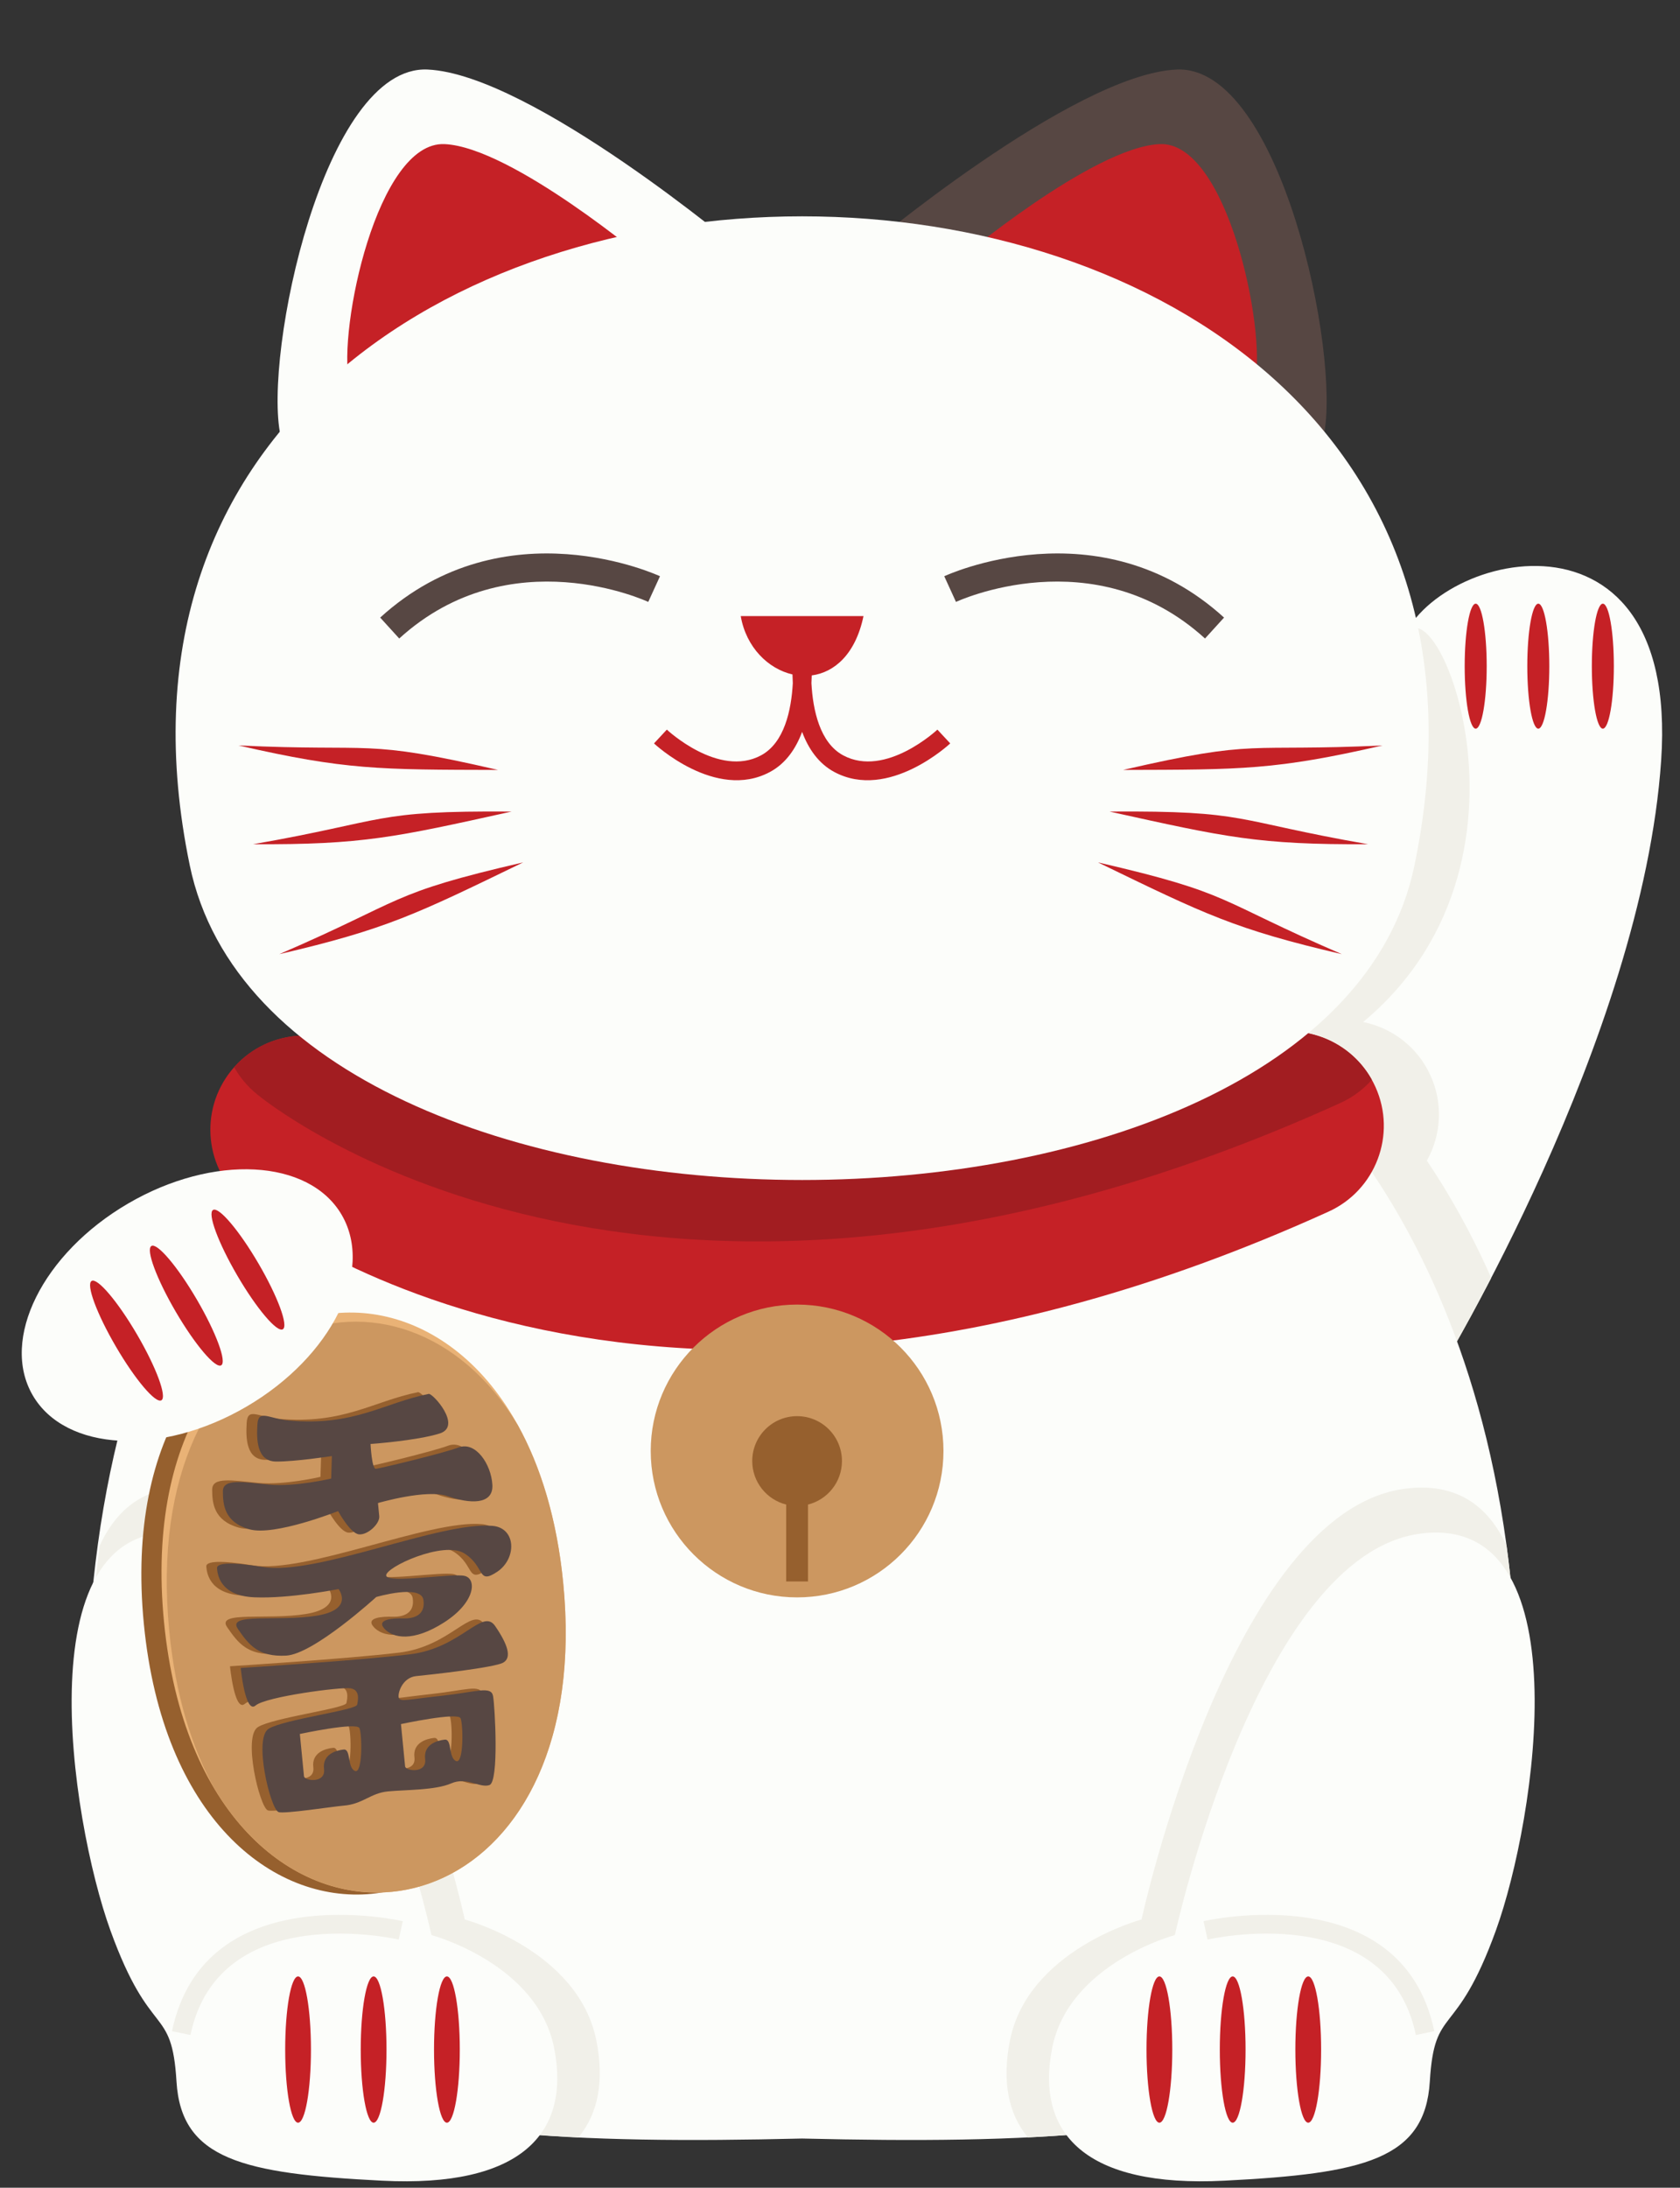 <?xml version="1.0" encoding="UTF-8"?><svg xmlns="http://www.w3.org/2000/svg" xmlns:xlink="http://www.w3.org/1999/xlink" height="2071.9" preserveAspectRatio="xMidYMid meet" version="1.0" viewBox="-20.6 -65.8 1591.5 2071.9" width="1591.5" zoomAndPan="magnify"><rect x="-20.6" y="-65.8" width="1591.5" height="2071.9" fill="#333333" stroke="none"/><g id="change1_1"><path d="M1342.837,1233.424s192.336-315.341,210.228-579.246c17.893-263.904-232.531-191.773-248.248-102.879-15.717,88.894-118.799,385.909-118.799,385.909l156.819,296.216h0Z" fill="#fcfdfa" fill-rule="evenodd"/></g><g id="change2_1"><path d="M1342.837,1233.424s20.733-33.99,49.213-88.985c-19.326-43.769-40.419-80.591-60.952-111.042,13.379-23.87,15.659-53.557,3.553-80.419-12.309-27.311-36.651-45.419-63.941-50.892,191.775-159.532,54.29-450.641,37.18-353.863-10.164,57.5-121.872,388.985-121.872,388.985l156.819,296.216h0Z" fill="#f1f0e9" fill-rule="evenodd"/></g><g id="change3_1"><path d="M796.602,172.263S995.647,4.527,1094.053,.054c98.406-4.473,155.678,270.422,139.342,346.558-16.336,76.136-436.793-174.349-436.793-174.349h0Z" fill="#574743" fill-rule="evenodd"/></g><g id="change4_1"><path d="M884.946,182.426s129.163-108.845,193.02-111.749c63.858-2.901,101.022,175.482,90.423,224.888-10.602,49.406-283.443-113.139-283.443-113.139h0Z" fill="#c52126" fill-rule="evenodd"/></g><g id="change1_2"><path d="M681.927,172.263S482.881,4.527,384.475,.054c-98.406-4.473-155.678,270.422-139.342,346.558,16.336,76.136,436.793-174.349,436.793-174.349h0Z" fill="#fcfdfa" fill-rule="evenodd"/></g><g id="change4_2"><path d="M593.583,182.426s-129.163-108.845-193.02-111.749c-63.857-2.901-101.023,175.482-90.423,224.888,10.602,49.406,283.443-113.139,283.443-113.139h0Z" fill="#c52126" fill-rule="evenodd"/></g><g id="change1_3"><path d="M739.264,991.196l-431.374-66.155s-229.782,157.453-245.439,584.619c-15.509,423.178,252.149,460.041,676.812,449.822,424.664,10.22,692.324-26.644,676.814-449.822-15.656-427.167-245.438-584.619-245.438-584.619l-431.376,66.155h0Z" fill="#fcfdfa" fill-rule="evenodd"/></g><g id="change2_2"><path d="M953.142,1958.397c298.169-14.616,475.647-101.959,462.937-448.737-1.45-39.549-4.745-76.767-9.512-111.782-17.381-37.697-47.57-60.142-96.195-53.8-165.585,21.595-249.572,407.953-249.572,407.953,0,0-107.986,28.8-124.786,115.19-7.174,36.894-2.079,68.092,17.127,91.176h0Z" fill="#f1f0e9" fill-rule="evenodd"/></g><g id="change4_3"><path d="M211.592,1073.306c-38.213-31.072-43.999-87.24-12.928-125.453,31.072-38.213,87.24-43.999,125.453-12.928,.824,.672,281.427,237.258,840.201-15.983,44.966-20.264,97.848-.236,118.112,44.73,20.264,44.965,.236,97.848-44.73,118.112-660.104,299.163-1025.038-7.605-1026.109-8.477h0Z" fill="#c52126"/></g><g id="change5_1"><path d="M201.226,944.848c31.518-35.486,85.706-40.16,122.892-9.923,.824,.672,281.427,237.258,840.201-15.983,42.607-19.201,92.317-2.221,114.653,37.865-8.107,9.137-18.23,16.754-30.088,22.097-660.104,299.163-1025.038-7.605-1026.109-8.477-9.002-7.321-16.207-16.037-21.55-25.579h0Z" fill="#a21d21"/></g><g id="change1_4"><path d="M1319.357,753.745c-82.288,397.292-1077.895,397.292-1160.183,0C-10.577-65.815,1489.111-65.815,1319.357,753.745h0Z" fill="#fcfdfa" fill-rule="evenodd"/></g><g id="change3_2"><path d="M593.507,504.239c-.375-.17-130.672-61.114-235.914,34.652l-18.03-19.815c118.408-107.748,264.635-39.346,265.056-39.156l-11.112,24.319h0Z" fill="#574743"/></g><g id="change3_3"><path d="M885.022,504.239c.375-.17,130.672-61.114,235.914,34.652l18.03-19.815c-118.409-107.748-264.635-39.346-265.056-39.156l11.112,24.319h0Z" fill="#574743"/></g><g id="change4_4"><path d="M797.414,517.654h-116.299c5.115,29.662,26.056,50.004,49.008,55.269,.056,2.67,.16,5.439,.322,8.285-1.4,25.526-7.955,56.468-30.124,68.364-40.185,21.562-89.073-24.26-89.213-24.39l-12.161,13.07c.165,.155,58.327,54.685,109.834,27.047,15.061-8.082,24.565-22.138,30.484-37.972,5.918,15.834,15.423,29.89,30.483,37.972,51.508,27.638,109.67-26.893,109.834-27.047l-12.162-13.07c-.139,.129-49.028,45.952-89.213,24.39-22.168-11.896-28.723-42.835-30.123-68.364,.145-2.518,.241-4.978,.302-7.361,21.438-2.845,41.478-20.026,49.028-56.192h0Z" fill="#c52126" fill-rule="evenodd"/></g><g id="change4_5"><path d="M475.017,750.925c-101.662,49.289-129.708,63.294-231.012,86.893,120.216-51.812,102.07-57.125,231.012-86.893h0Zm-23.865-87.568c-112.979-.264-144.327,.03-245.725-23.165,130.766,6.127,116.783-6.603,245.725,23.165h0Zm12.889,39.43c-110.322,24.359-140.853,31.475-244.868,30.93,128.957-22.511,112.538-31.888,244.868-30.93h0Z" fill="#c52126" fill-rule="evenodd"/></g><g id="change4_6"><path d="M1019.509,750.925c101.662,49.289,129.709,63.294,231.013,86.893-120.217-51.812-102.07-57.125-231.013-86.893h0Zm23.865-87.568c112.979-.264,144.327,.03,245.725-23.165-130.765,6.127-116.782-6.603-245.725,23.165h0Zm-12.89,39.43c110.322,24.359,140.853,31.475,244.868,30.93-128.957-22.511-112.538-31.888-244.868-30.93h0Z" fill="#c52126" fill-rule="evenodd"/></g><g id="change6_1"><path d="M734.504,1169.686c76.58,0,138.66,62.08,138.66,138.659s-62.08,138.66-138.66,138.66-138.659-62.08-138.659-138.66,62.08-138.659,138.659-138.659h0Z" fill="#cc9760" fill-rule="evenodd"/></g><g id="change7_1"><path d="M734.504,1275.359c23.469,0,42.493,19.024,42.493,42.493,0,19.901-13.679,36.602-32.149,41.223v72.837h-20.687v-72.837c-18.471-4.62-32.149-21.321-32.149-41.223,0-23.469,19.024-42.493,42.493-42.493h0Z" fill="#96602e" fill-rule="evenodd"/></g><g id="change1_5"><path d="M1092.356,1766.82s78.274-360.074,232.592-380.2c154.318-20.127,109.589,270.612,71.569,375.727-38.02,105.116-58.149,69.332-62.623,143.135-4.473,73.803-62.62,87.225-194.572,93.932-131.952,6.707-178.918-44.73-163.262-125.242,15.656-80.513,116.296-107.352,116.296-107.352h0Z" fill="#fcfdfa" fill-rule="evenodd"/></g><g id="change2_3"><path d="M1119.508,1753.643c.538-.119,187.703-43.429,218.65,104.172l-17.472,3.636c-27.197-129.713-196.847-90.509-197.334-90.403l-3.844-17.406h0Z" fill="#f1f0e9"/></g><g id="change4_7"><path d="M1077.725,1805.96c6.741,0,12.205,31.011,12.205,69.264s-5.465,69.264-12.205,69.264-12.205-31.011-12.205-69.264,5.465-69.264,12.205-69.264h0Z" fill="#c52126" fill-rule="evenodd"/></g><g id="change4_8"><path d="M1147.154,1805.96c6.74,0,12.204,31.011,12.204,69.264s-5.464,69.264-12.204,69.264-12.205-31.011-12.205-69.264,5.465-69.264,12.205-69.264h0Z" fill="#c52126" fill-rule="evenodd"/></g><g id="change4_9"><path d="M1218.72,1805.96c6.74,0,12.205,31.011,12.205,69.264s-5.464,69.264-12.205,69.264-12.205-31.011-12.205-69.264,5.465-69.264,12.205-69.264h0Z" fill="#c52126" fill-rule="evenodd"/></g><g id="change2_4"><path d="M527.347,1958.397c-298.169-14.616-475.647-101.959-462.937-448.737,1.45-39.549,4.744-76.767,9.512-111.782,17.381-37.697,47.57-60.142,96.194-53.8,165.585,21.595,249.572,407.953,249.572,407.953,0,0,107.986,28.8,124.786,115.19,7.174,36.894,2.079,68.092-17.127,91.176h0Z" fill="#f1f0e9" fill-rule="evenodd"/></g><g id="change1_6"><path d="M388.132,1766.82s-78.274-360.074-232.592-380.2c-154.318-20.127-109.589,270.612-71.569,375.727,38.02,105.116,58.149,69.332,62.622,143.135,4.473,73.803,62.62,87.225,194.572,93.932,131.952,6.707,178.918-44.73,163.262-125.242-15.656-80.513-116.296-107.352-116.296-107.352h0Z" fill="#fcfdfa" fill-rule="evenodd"/></g><g id="change2_5"><path d="M360.981,1753.643c-.538-.119-187.703-43.429-218.65,104.172l17.472,3.636c27.197-129.713,196.847-90.509,197.334-90.403l3.844-17.406h0Z" fill="#f1f0e9"/></g><g id="change4_10"><path d="M402.764,1805.96c-6.74,0-12.205,31.011-12.205,69.264s5.465,69.264,12.205,69.264,12.205-31.011,12.205-69.264-5.465-69.264-12.205-69.264h0Z" fill="#c52126" fill-rule="evenodd"/></g><g id="change4_11"><path d="M333.335,1805.96c-6.74,0-12.205,31.011-12.205,69.264s5.465,69.264,12.205,69.264,12.205-31.011,12.205-69.264-5.465-69.264-12.205-69.264h0Z" fill="#c52126" fill-rule="evenodd"/></g><g id="change4_12"><path d="M261.769,1805.96c-6.74,0-12.205,31.011-12.205,69.264s5.465,69.264,12.205,69.264,12.205-31.011,12.205-69.264-5.464-69.264-12.205-69.264h0Z" fill="#c52126" fill-rule="evenodd"/></g><g id="change4_13"><path d="M1377.357,505.918c5.759,0,10.427,26.492,10.427,59.171s-4.669,59.174-10.427,59.174-10.427-26.492-10.427-59.174,4.668-59.171,10.427-59.171h0Zm59.313,0c5.759,0,10.427,26.492,10.427,59.171s-4.668,59.174-10.427,59.174-10.427-26.492-10.427-59.174,4.668-59.171,10.427-59.171h0Zm61.139,0c5.759,0,10.427,26.492,10.427,59.171s-4.668,59.174-10.427,59.174-10.427-26.492-10.427-59.174,4.668-59.171,10.427-59.171h0Z" fill="#c52126" fill-rule="evenodd"/></g><g id="change7_2"><path d="M493.856,1435.335c35.715,365.206-342.452,402.156-378.162,36.977-35.728-365.333,342.434-402.341,378.162-36.977h0Z" fill="#96602e" fill-rule="evenodd"/></g><g id="change8_1"><path d="M512.946,1433.466c35.712,365.211-342.454,402.158-378.164,36.977-35.722-365.33,342.434-402.341,378.164-36.977h0Z" fill="#e9b276" fill-rule="evenodd"/></g><g id="change6_2"><path d="M512.946,1433.466c29.297,299.604-219.902,378.217-330.113,195.211-21.555-38.91-37.112-88.635-43.076-149.642-29.307-299.688,219.865-378.372,330.087-195.31,21.565,38.928,37.13,88.686,43.102,149.741h0Z" fill="#cc9760" fill-rule="evenodd"/></g><g id="change7_3"><path d="M242.616,1277.827c-18.641-1.712-28.584-10.955-29.512,3.672-.928,14.634-.51,35.038,17.593,35.233,18.101,.193,52.956-5.181,52.956-5.181l-.669,21.291s-34.198,8.062-58.796,5.751c-24.595-2.313-43.832-6.063-43.794,6.378,.038,12.448,1.286,29.226,25.135,35.936,23.847,6.71,84.005-17.254,84.005-17.254,0,0,11.515,21.273,19.846,22.034,8.328,.764,19.833-10.194,19.151-17.203-.685-7.004-1.217-12.456-1.217-12.456,0,0,46.238-13.567,66.19-6.472,19.954,7.088,43.31,8.736,42.186-10.81-1.126-19.544-15.834-41.304-31.769-35.418-15.933,5.886-74.706,19.911-78.598,20.294-3.893,.378-5.051-23.512-5.051-23.512,0,0,43.72-3.096,65.463-9.94,21.732-6.839-6.492-38.271-10.349-37.505-42.432,8.467-70.745,30.871-132.769,25.163h0Zm-45.338,234.39h0s111.353-6.963,160.3-12.928c48.947-5.962,68.622-44.448,80.749-26.766,12.124,17.685,15.867,29.9,7.681,34.629-8.186,4.732-68.851,11.449-82.481,12.783-13.63,1.331-18.197,17.644-16.298,20.999,1.899,3.352,8.371,1.146,41.037-2.439,32.667-3.586,46.337-9.588,48.097,.418,1.762,10.016,5.723,80.941-3.388,84.19-9.116,3.253-21.238-8.142-36.318-1.557-15.083,6.588-43.297,5.964-59.937,7.587-16.643,1.631-23.834,12.111-42.173,13.513-9.099,.693-56.864,8.145-61.52,6.025-7.818-3.57-23.74-69.951-9.283-78.867,14.459-8.918,82.8-17.571,83.86-22.782,1.063-5.211,2.559-14.01-6.233-15.506-8.792-1.496-80.214,7.843-89.999,16.27-9.793,8.429-14.094-35.57-14.094-35.57h0Zm151.826,53.159h0s53.902-11.563,56.458-5.523c2.554,6.04,3.096,43.725-4.293,40.515-7.392-3.208-3.624-20.949-10.633-20.261-7.009,.682-20.398,4.43-18.638,18.408,1.76,13.978-18.537,11.429-18.983,6.86-.446-4.567-3.91-39.998-3.91-39.998h0Zm-95.791,9.365h0s53.907-11.563,56.463-5.523c2.556,6.043,3.096,43.725-4.293,40.518-7.392-3.208-3.624-20.951-10.63-20.264-7.009,.685-20.398,4.433-18.641,18.413,1.76,13.972-18.537,11.424-18.981,6.857-.451-4.564-3.918-40-3.918-40h0Zm-34.967-158.135h0c-30.004-4.93-44.02-3.948-43.517,1.207,.505,5.16,2.153,26.025,35.317,27.501,33.166,1.473,79.823-7.808,79.823-7.808,0,0,15.258,19.341-20.726,25.216-35.984,5.883-85.288-3.056-74.696,12.418,10.595,15.476,19.567,26.791,45.767,25.404,26.2-1.384,85.374-55.522,85.374-55.522,0,0,42.417-12.4,44.684,2.708,2.265,15.106-10.042,17.882-19.113,17.594-9.071-.294-25.886,.56-17.928,9.611,7.96,9.053,27.22,13.062,56.81-5.947,29.591-19.011,30.963-41.157,19.288-43.946-11.673-2.79-72.771,7.506-74.315-.203-1.542-7.712,54.495-33.633,74.204-21.017,19.711,12.621,11.966,29.885,30.798,17.429,18.826-12.453,18.332-41.656-4.265-43.606-49.88-4.296-166.622,47.314-217.504,38.961h0Z" fill="#96602e" fill-rule="evenodd"/></g><g id="change3_4"><path d="M252.761,1279.439c-18.641-1.711-28.586-10.96-29.515,3.672-.928,14.634-.507,35.035,17.594,35.231,18.103,.195,52.956-5.178,52.956-5.178l-.67,21.291s-34.201,8.059-58.793,5.749c-24.598-2.313-43.832-6.063-43.796,6.383,.038,12.441,1.286,29.22,25.135,35.93,23.847,6.712,84.007-17.254,84.007-17.254,0,0,11.513,21.276,19.843,22.034,8.328,.763,19.838-10.191,19.151-17.2-.687-7.006-1.217-12.459-1.217-12.459,0,0,46.238-13.564,66.193-6.477,19.952,7.095,43.307,8.741,42.184-10.802-1.126-19.549-15.834-41.304-31.766-35.421-15.935,5.883-74.708,19.914-78.601,20.292-3.895,.383-5.051-23.51-5.051-23.51,0,0,43.723-3.099,65.46-9.94,21.74-6.839-6.489-38.268-10.346-37.5-42.435,8.462-70.745,30.866-132.766,25.16h0Zm-45.338,234.387h0s111.349-6.963,160.298-12.925c48.946-5.967,68.622-44.451,80.748-26.766,12.124,17.682,15.867,29.897,7.681,34.629-8.183,4.73-68.85,11.449-82.481,12.781-13.63,1.334-18.197,17.647-16.298,20.999,1.899,3.355,8.371,1.149,41.037-2.437,32.667-3.586,46.335-9.593,48.097,.419,1.762,10.014,5.723,80.939-3.388,84.19-9.114,3.251-21.238-8.142-36.318-1.559-15.083,6.585-43.297,5.964-59.937,7.59-16.64,1.628-23.834,12.111-42.171,13.508-9.101,.697-56.866,8.15-61.519,6.025-7.823-3.568-23.743-69.951-9.284-78.864,14.457-8.916,82.798-17.568,83.858-22.78,1.063-5.216,2.561-14.013-6.236-15.509-8.792-1.499-80.209,7.843-89.999,16.27-9.788,8.429-14.089-35.57-14.089-35.57h0Zm151.821,53.156h0s53.904-11.561,56.46-5.523c2.554,6.045,3.099,43.726-4.291,40.52-7.394-3.208-3.629-20.951-10.635-20.267-7.004,.687-20.398,4.435-18.638,18.413,1.76,13.978-18.537,11.424-18.983,6.859-.446-4.567-3.913-40.003-3.913-40.003h0Zm-95.784,9.368h0s53.902-11.561,56.458-5.521c2.554,6.038,3.101,43.723-4.291,40.512-7.392-3.205-3.626-20.946-10.63-20.261-7.012,.687-20.403,4.433-18.644,18.41,1.76,13.977-18.537,11.426-18.983,6.859-.446-4.567-3.91-40-3.91-40h0Zm-34.972-158.135h0c-30.006-4.929-44.022-3.948-43.515,1.207,.505,5.161,2.15,26.028,35.317,27.501,33.164,1.476,79.82-7.805,79.82-7.805,0,0,15.256,19.341-20.725,25.216-35.981,5.88-85.288-3.058-74.696,12.418,10.595,15.476,19.569,26.786,45.769,25.399,26.198-1.382,85.371-55.517,85.371-55.517,0,0,42.42-12.403,44.684,2.706,2.265,15.108-10.042,17.885-19.11,17.594-9.073-.292-25.891,.558-17.931,9.613,7.96,9.05,27.22,13.062,56.81-5.949,29.588-19.011,30.96-41.157,19.288-43.946-11.672-2.79-72.773,7.506-74.31-.203-1.544-7.712,54.49-33.631,74.198-21.015,19.714,12.618,11.967,29.885,30.795,17.429,18.831-12.456,18.334-41.656-4.263-43.606-49.88-4.298-166.622,47.314-217.504,38.958h0Z" fill="#574743" fill-rule="evenodd"/></g><g id="change1_7"><path d="M100.571,1074.095c80.797-47.238,171.453-42.506,202.487,10.574,31.034,53.08-9.309,134.402-90.108,181.642-80.797,47.238-171.453,42.506-202.487-10.575-31.034-53.08,9.309-134.402,90.108-181.642h0Z" fill="#fcfdfa" fill-rule="evenodd"/></g><g id="change4_14"><path d="M66.21,1147.322c5.498-3.215,24.747,19.478,42.992,50.684,18.248,31.211,28.581,59.115,23.081,62.331-5.5,3.215-24.75-19.475-42.995-50.686-18.245-31.208-28.579-59.113-23.079-62.328h0Zm56.64-33.115c5.5-3.215,24.75,19.475,42.995,50.684,18.248,31.211,28.579,59.116,23.081,62.331-5.5,3.216-24.75-19.478-42.998-50.686-18.245-31.209-28.576-59.113-23.079-62.328h0Zm58.388-34.135c5.498-3.215,24.747,19.475,42.992,50.684,18.248,31.211,28.581,59.115,23.081,62.331-5.501,3.215-24.75-19.478-42.995-50.686-18.245-31.209-28.579-59.113-23.079-62.328h0Z" fill="#c52126" fill-rule="evenodd"/></g></svg>